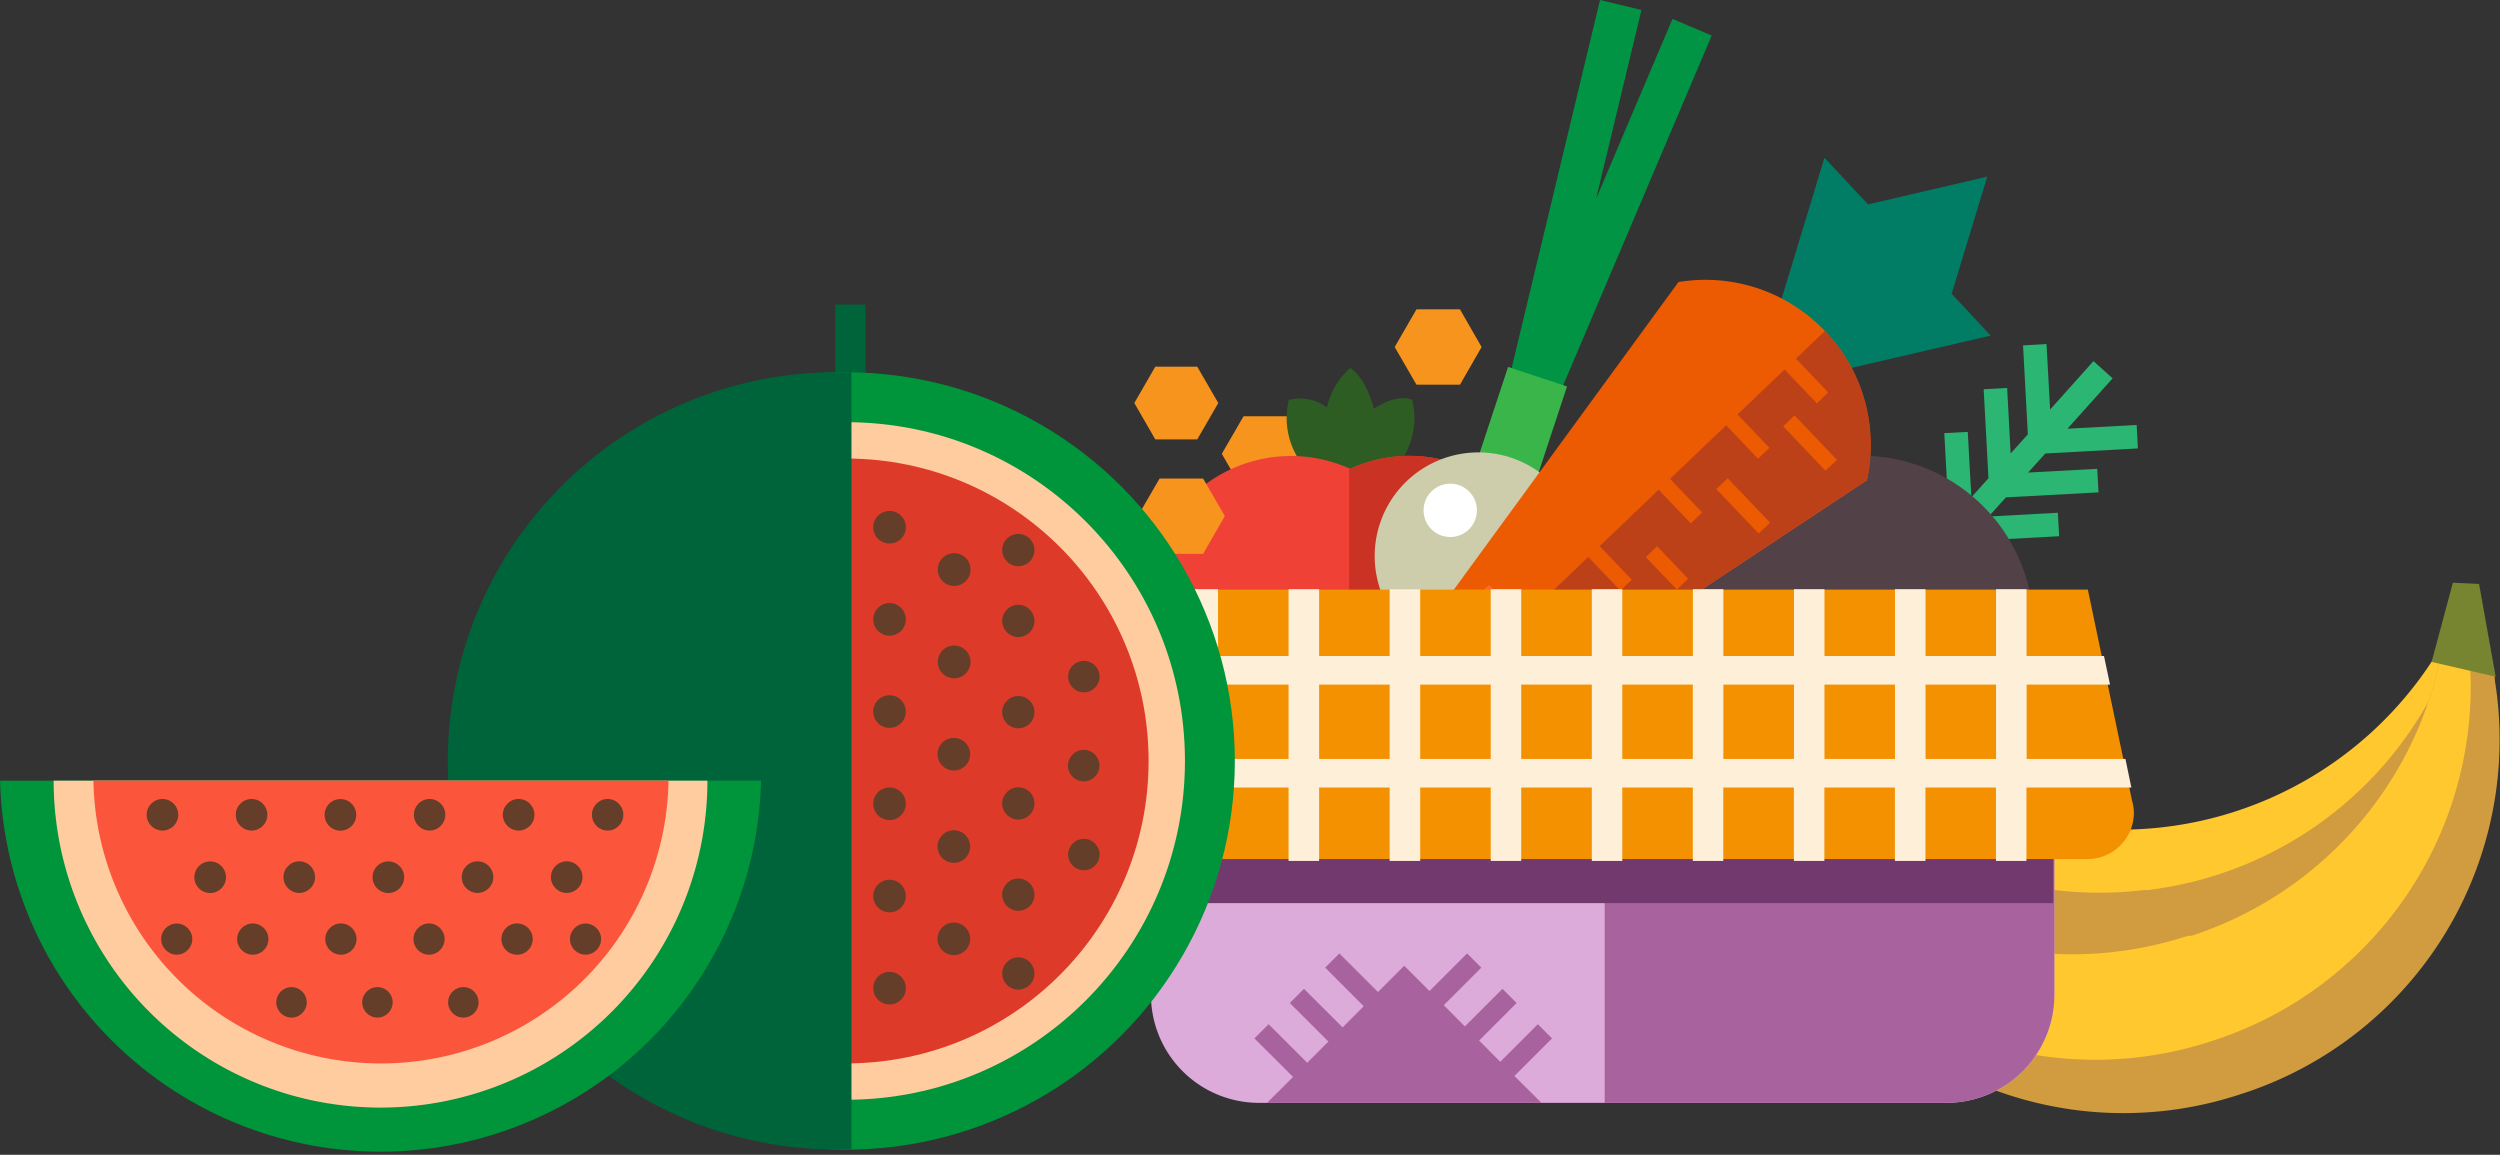 <svg id="Layer_1" data-name="Layer 1" xmlns="http://www.w3.org/2000/svg" viewBox="0 0 306.68 141.66"><rect x="0" y="0" width="306.68" height="141.66" fill="#333333" stroke="none"/><defs><style>.cls-1{fill:#ffc82e}.cls-2{fill:#d19b40}.cls-3{fill:#778430}.cls-4{fill:#f7941e}.cls-5{fill:#2bb673}.cls-6{fill:#2e5d23}.cls-7{fill:#ef4136}.cls-8{fill:#ca3224}.cls-9{fill:#009444}.cls-10{fill:#39b54a}.cls-11{fill:#cecdab}.cls-12{fill:#fff}.cls-13{fill:#534148}.cls-14{fill:#007d64}.cls-15{fill:#ec5b02}.cls-16{fill:#bd4118}.cls-17{fill:#ff6a29}.cls-18{fill:#ddabd9}.cls-19{fill:#a8639e}.cls-20{fill:#72396f}.cls-21{fill:#f39100}.cls-22{fill:#feefd9}.cls-23{fill:#00643b}.cls-24{fill:#00943b}.cls-25{fill:#ffcc9f}.cls-26{fill:#de3a29}.cls-27{fill:#653e29}.cls-28{fill:#fb563c}</style></defs><title>obj-5</title><path class="cls-1" d="M683.7 809a3.22 3.22 0 0 0-2.67 1.52A45.68 45.68 0 0 1 641.79 834h-.46a45.7 45.7 0 0 1-40-22.23 3.2 3.2 0 0 0-5.86 1.83v.13a45.64 45.64 0 0 0 46.18 40.75h.46c23.85-.39 42.09-18.54 43.82-41.87-.62.15-.4-.64-.4-.66-.01-1.74-.06-2.95-1.83-2.95z" transform="translate(-380.99 -732.23)"/><path class="cls-2" d="M683.45 812.19A3.18 3.18 0 0 0 681 814a45.68 45.68 0 0 1-36.59 27.42H643.95a45.69 45.69 0 0 1-42-18 3.2 3.2 0 0 0-5.64 2.42.77.77 0 0 1 0 .13 45.64 45.64 0 0 0 50.13 35.77h.46a45.64 45.64 0 0 0 40.1-46.62.57.57 0 0 1 0-.13 3.2 3.2 0 0 0-3.55-2.8z" transform="translate(-380.99 -732.23)"/><path class="cls-2" d="M682.44 810.81a3.19 3.19 0 0 0-2.1 2.23 45.69 45.69 0 0 1-30.53 34H649.37a45.69 45.69 0 0 1-44.74-9.43 3.2 3.2 0 0 0-5.06 3.48.93.93 0 0 1 0 .12 45.64 45.64 0 0 0 56.15 25.29l.22-.08.22-.06A45.65 45.65 0 0 0 686.52 813a.38.38 0 0 1 0-.12 3.2 3.2 0 0 0-4.08-2.07z" transform="translate(-380.99 -732.23)"/><path class="cls-1" d="M683.71 810.65a3.25 3.25 0 0 0-1.27.15 3.19 3.19 0 0 0-2.1 2.23 45.69 45.69 0 0 1-30.53 34H649.37a45.69 45.69 0 0 1-44.74-9.43 3.2 3.2 0 0 0-5.06 3.48.93.93 0 0 1 0 .12 45.65 45.65 0 0 0 52.55 18.8l.21-.07.22-.07a45.66 45.66 0 0 0 31.16-49.21z" transform="translate(-380.99 -732.23)"/><path class="cls-3" d="M306.15 83.01l-2.04-11.38-3.21-.15-2.61 9.72 7.86 1.81z"/><path class="cls-4" d="M152.55 60.29l-2.67-4.62 2.67-4.61h5.33l2.67 4.61-2.67 4.62h-5.33z"/><path class="cls-5" d="M257.43 60.4l-.16-2.89-8.48.46 2.11-2.34 11.36-.62-.15-2.88-8.49.46 5.54-6.18-2.35-2.11-5.32 5.94-.44-8.04-2.88.17.59 10.91-2.11 2.35-.43-8.04-2.88.16.59 10.91-2.1 2.35-.44-8.03-2.88.15.59 10.91-4.84 5.4 2.36 2.1 4.62-5.15 11.36-.61-.16-2.88-8.48.46 2.11-2.35 11.36-.61z"/><path class="cls-6" d="M554.22 781.26c-1.53-.55-3.25.18-4.69 1.11-.5-1.91-1.5-4.06-2.88-5a8.73 8.73 0 0 0-2.87 4.85 5.49 5.49 0 0 0-4.69-.93 9.4 9.4 0 0 0 1.58 7.8 5.43 5.43 0 0 0 5.92 2.06l.07.06.07-.06a5.43 5.43 0 0 0 5.92-2.06 9.37 9.37 0 0 0 1.57-7.83z" transform="translate(-380.99 -732.23)"/><path class="cls-7" d="M553.89 788.15a17.52 17.52 0 0 0-7.27 1.59 17.57 17.57 0 1 0 0 32 17.57 17.57 0 1 0 7.27-33.59z" transform="translate(-380.99 -732.23)"/><path class="cls-8" d="M553.89 788.15a17.52 17.52 0 0 0-7.27 1.59l-.13-.05v32.07a.48.48 0 0 0 .13-.06 17.57 17.57 0 1 0 7.27-33.55z" transform="translate(-380.99 -732.23)"/><path class="cls-9" d="M209.98 4.36l-4.81-2.04-9.38 22.09 5.57-23.19L196.28 0l-11.54 48.05 3.9.94 2.02.86 19.32-45.49z"/><path class="cls-10" transform="rotate(-71.73 -129.06 681.136)" d="M562.25 779.94h11.2v7.62h-11.2z"/><path class="cls-11" d="M574.43 804.42a12.72 12.72 0 1 1-8.09-16.05 12.72 12.72 0 0 1 8.09 16.05z" transform="translate(-380.99 -732.23)"/><path class="cls-11" transform="rotate(-71.76 -138.394 709.955)" d="M557.16 808.21h2.27v9.06h-2.27z"/><path class="cls-12" d="M562 795.86a3.27 3.27 0 1 1-2.08-4.13 3.27 3.27 0 0 1 2.08 4.13z" transform="translate(-380.99 -732.23)"/><path class="cls-13" d="M628.59 818A21.16 21.16 0 1 1 618 790a21.16 21.16 0 0 1 10.59 28z" transform="translate(-380.99 -732.23)"/><path class="cls-4" d="M173.76 47.19l-2.67-4.62 2.67-4.62h5.34l2.65 4.62-2.65 4.62h-5.34zM141.72 53.9l-2.57-4.46 2.57-4.46h5.15l2.58 4.46-2.58 4.46h-5.15zM142.25 67.94l-2.67-4.63 2.67-4.61h5.34l2.66 4.61-2.66 4.63h-5.34z"/><path class="cls-14" d="M239.36 35.98l.08-.03 4.34-14.28-14.53 3.38-.05.07-5.39-5.77-4.34 14.28-4.35 14.28 14.53-3.37 14.55-3.37-4.84-5.19z"/><path class="cls-15" d="M610.05 791.11l-39.65 26.26-34.33 22.74a1.13 1.13 0 0 1-1.52-.08 1.12 1.12 0 0 1 0-1.52l24.28-33.26 28.06-38.42A20.25 20.25 0 0 1 610 791.08z" transform="translate(-380.99 -732.23)"/><path class="cls-16" d="M604.87 772.82L534.51 840v.05a1.13 1.13 0 0 0 1.52.08l34.33-22.74 39.66-26.27a20.21 20.21 0 0 0-5.15-18.3z" transform="translate(-380.99 -732.23)"/><path class="cls-15" transform="rotate(-43.7 -502.867 885.823)" d="M599.64 771.09h1.93v11.48h-1.93z"/><path class="cls-15" transform="rotate(-43.72 -509.777 892.42)" d="M592.41 778.01h1.93v11.48h-1.93z"/><path class="cls-15" transform="rotate(-43.65 -501.56 896.114)" d="M602.08 782.74h1.93v7.53h-1.93z"/><path class="cls-15" d="M207.41 64.2l-7.93-8.3 1.4-1.33 7.93 8.3-1.4 1.33z"/><path class="cls-15" transform="rotate(-43.68 -509.277 903.503)" d="M593.85 790.61h1.93v7.53h-1.93z"/><path class="cls-15" d="M198.78 72.45l-7.93-8.3 1.39-1.34 7.93 8.31-1.39 1.33z"/><path class="cls-15" transform="rotate(-43.72 -517.578 910.602)" d="M584.52 799.13h1.92v5.51h-1.92z"/><path class="cls-17" transform="rotate(-43.7 -536.533 917.729)" d="M565.98 803h1.93v11.48h-1.93z"/><path class="cls-17" d="M182.4 87.84l-7.93-8.31 1.4-1.33 7.93 8.3-1.4 1.34zM174.33 92.68l-4.97-5.21 1.39-1.33 4.97 5.2-1.39 1.34z"/><path class="cls-17" transform="rotate(-43.67 -528.467 917.762)" d="M574.76 805.66h1.92v5.51h-1.92z"/><path class="cls-18" d="M633 820.69h-13.16v-.42H535.5v.42h-13.32v33.58a13.26 13.26 0 0 0 13.26 13.25h84.42A13.25 13.25 0 0 0 633 854.26v-33.57z" transform="translate(-380.99 -732.23)"/><path class="cls-19" d="M619.84 820.26h-42v47.25h42A13.25 13.25 0 0 0 633 854.26v-33.57h-13.16v-.42z" transform="translate(-380.99 -732.23)"/><path class="cls-20" d="M141 103.01h110.88v7.78H141z"/><path class="cls-19" d="M190.39 127.38l-1.74-1.74-4.61 4.61-2.59-2.6 4.6-4.61-1.74-1.74-4.61 4.61-2.59-2.6 4.61-4.61-1.75-1.74-4.61 4.61-3.1-3.1-3.22 3.22-4.74-4.73-1.74 1.74 4.73 4.74-2.59 2.59-4.74-4.73-1.74 1.74 4.74 4.73-2.6 2.6-4.74-4.73-1.74 1.74 4.74 4.73-3.17 3.16.02.01h33.59l.01-.01-3.29-3.28 4.61-4.61z"/><path class="cls-21" d="M642.76 831.89a6 6 0 0 0-.07-.72 5.14 5.14 0 0 0-.17-.78l-5.41-25.83H518.54l-5.46 25.91a5.48 5.48 0 0 0-.21 1.47 5.69 5.69 0 0 0 5.66 5.67h118.58a5.69 5.69 0 0 0 5.65-5.72z" transform="translate(-380.99 -732.23)"/><path class="cls-22" d="M639.83 816.21l-.74-3.51h-9.5v-8.19h-3.74v8.19h-8.65v-8.19h-3.75v8.19h-8.65v-8.19h-3.74v8.19h-8.66v-8.19h-3.74v8.19H580v-8.19h-3.74v8.19h-8.66v-8.19h-3.74v8.19h-8.65v-8.19h-3.75v8.19h-8.65v-8.19h-3.75v8.19h-8.65v-8.19h-3.74v8.19h-10.14l-.73 3.51h10.87v9.12h-12.79l-.73 3.51h13.52v9h3.74v-9h8.65v9h3.75v-9h8.65v9h3.75v-9h8.65v9h3.74v-9h8.66v9H580v-9h8.65v9h3.74v-9h8.66v9h3.74v-9h8.65v9h3.75v-9h8.65v9h3.74v-9h12.87l-.73-3.51H629.6v-9.12h10.24zm-100.77 9.12h-8.65v-9.12h8.65v9.12zm12.4 0h-8.65v-9.12h8.65v9.12zm12.4 0h-8.65v-9.12h8.65v9.12zm12.4 0h-8.66v-9.12h8.66v9.12zm12.39 0H580v-9.12h8.65v9.12zm12.4 0h-8.65v-9.12h8.66v9.12zm12.4 0h-8.65v-9.12h8.65v9.12zm12.4 0h-8.65v-9.12h8.65v9.12z" transform="translate(-380.99 -732.23)"/><path class="cls-23" d="M102.46 37.36h3.71v8.96h-3.71z"/><ellipse class="cls-24" cx="103.8" cy="93.35" rx="47.68" ry="47.68"/><circle class="cls-25" cx="103.8" cy="93.35" r="41.56"/><circle class="cls-26" cx="103.8" cy="93.35" r="37.1"/><path class="cls-23" d="M484.8 777.9h.64v95.33h-.64a47.68 47.68 0 1 1 0-95.33z" transform="translate(-380.99 -732.23)"/><path class="cls-27" d="M488.11 796.91a2 2 0 1 0 2-2 2 2 0 0 0-2 2zM488.11 808.21a2 2 0 1 0 2-2 2 2 0 0 0-2 2zM488.11 819.52a2 2 0 1 0 2-2 2 2 0 0 0-2 2zM488.11 830.83a2 2 0 1 0 2-2 2 2 0 0 0-2 2zM488.11 842.15a2 2 0 1 0 2-2 2 2 0 0 0-2 2zM488.11 853.45a2 2 0 1 0 2-2 2 2 0 0 0-2 2z" transform="translate(-380.99 -732.23)"/><circle class="cls-27" cx="117.05" cy="69.87" r="2.01"/><circle class="cls-27" cx="117.05" cy="81.2" r="2.01"/><path class="cls-27" d="M496 824.75a2 2 0 1 0 2-2 2 2 0 0 0-2 2zM496 836.08a2 2 0 1 0 2-2 2 2 0 0 0-2 2zM496 847.4a2 2 0 1 0 2-2 2 2 0 0 0-2 2z" transform="translate(-380.99 -732.23)"/><circle class="cls-27" cx="124.92" cy="76.17" r="1.98"/><circle class="cls-27" cx="124.92" cy="87.36" r="1.98"/><circle class="cls-27" cx="124.92" cy="98.56" r="1.98"/><circle class="cls-27" cx="124.92" cy="109.75" r="1.98"/><circle class="cls-27" cx="124.92" cy="119.42" r="1.98"/><circle class="cls-27" cx="124.92" cy="67.48" r="1.98"/><circle class="cls-27" cx="132.96" cy="83" r="1.93"/><path class="cls-27" d="M512 826.14a1.93 1.93 0 1 0 1.93-1.92 1.93 1.93 0 0 0-1.93 1.92z" transform="translate(-380.99 -732.23)"/><circle class="cls-27" cx="132.96" cy="104.83" r="1.93"/><path class="cls-24" d="M474.35 828a46.69 46.69 0 0 1-93.35 0h93.36z" transform="translate(-380.99 -732.23)"/><path class="cls-25" d="M467.77 828a40.1 40.1 0 0 1-80.2 0h80.2z" transform="translate(-380.99 -732.23)"/><path class="cls-28" d="M463 828a35.28 35.28 0 0 1-70.55 0H463z" transform="translate(-380.99 -732.23)"/><ellipse class="cls-27" cx="74.54" cy="99.95" rx="1.93" ry="1.94"/><circle class="cls-27" cx="63.62" cy="99.95" r="1.94"/><ellipse class="cls-27" cx="52.7" cy="99.95" rx="1.93" ry="1.94"/><path class="cls-27" d="M422.76 830.25a1.94 1.94 0 1 0 1.93 1.93 1.94 1.94 0 0 0-1.93-1.93z" transform="translate(-380.99 -732.23)"/><circle class="cls-27" cx="30.86" cy="99.95" r="1.94"/><circle class="cls-27" cx="19.93" cy="99.95" r="1.94"/><circle class="cls-27" cx="69.52" cy="107.6" r="1.94"/><circle class="cls-27" cx="58.58" cy="107.6" r="1.94"/><path class="cls-27" d="M428.64 837.9a1.94 1.94 0 1 0 1.93 1.93 1.94 1.94 0 0 0-1.93-1.93z" transform="translate(-380.99 -732.23)"/><circle class="cls-27" cx="36.71" cy="107.6" r="1.94"/><path class="cls-27" d="M406.77 837.9a1.94 1.94 0 1 0 1.94 1.93 1.94 1.94 0 0 0-1.94-1.93zM444.42 845.51a1.92 1.92 0 1 0 1.92 1.92 1.92 1.92 0 0 0-1.92-1.92z" transform="translate(-380.99 -732.23)"/><ellipse class="cls-27" cx="52.63" cy="115.2" rx="1.91" ry="1.92"/><circle class="cls-27" cx="41.82" cy="115.2" r="1.92"/><circle class="cls-27" cx="31.01" cy="115.2" r="1.92"/><circle class="cls-27" cx="21.68" cy="115.2" r="1.91"/><circle class="cls-27" cx="71.83" cy="115.2" r="1.91"/><circle class="cls-27" cx="56.84" cy="122.96" r="1.87"/><circle class="cls-27" cx="46.3" cy="122.96" r="1.87"/><circle class="cls-27" cx="35.76" cy="122.96" r="1.87"/></svg>